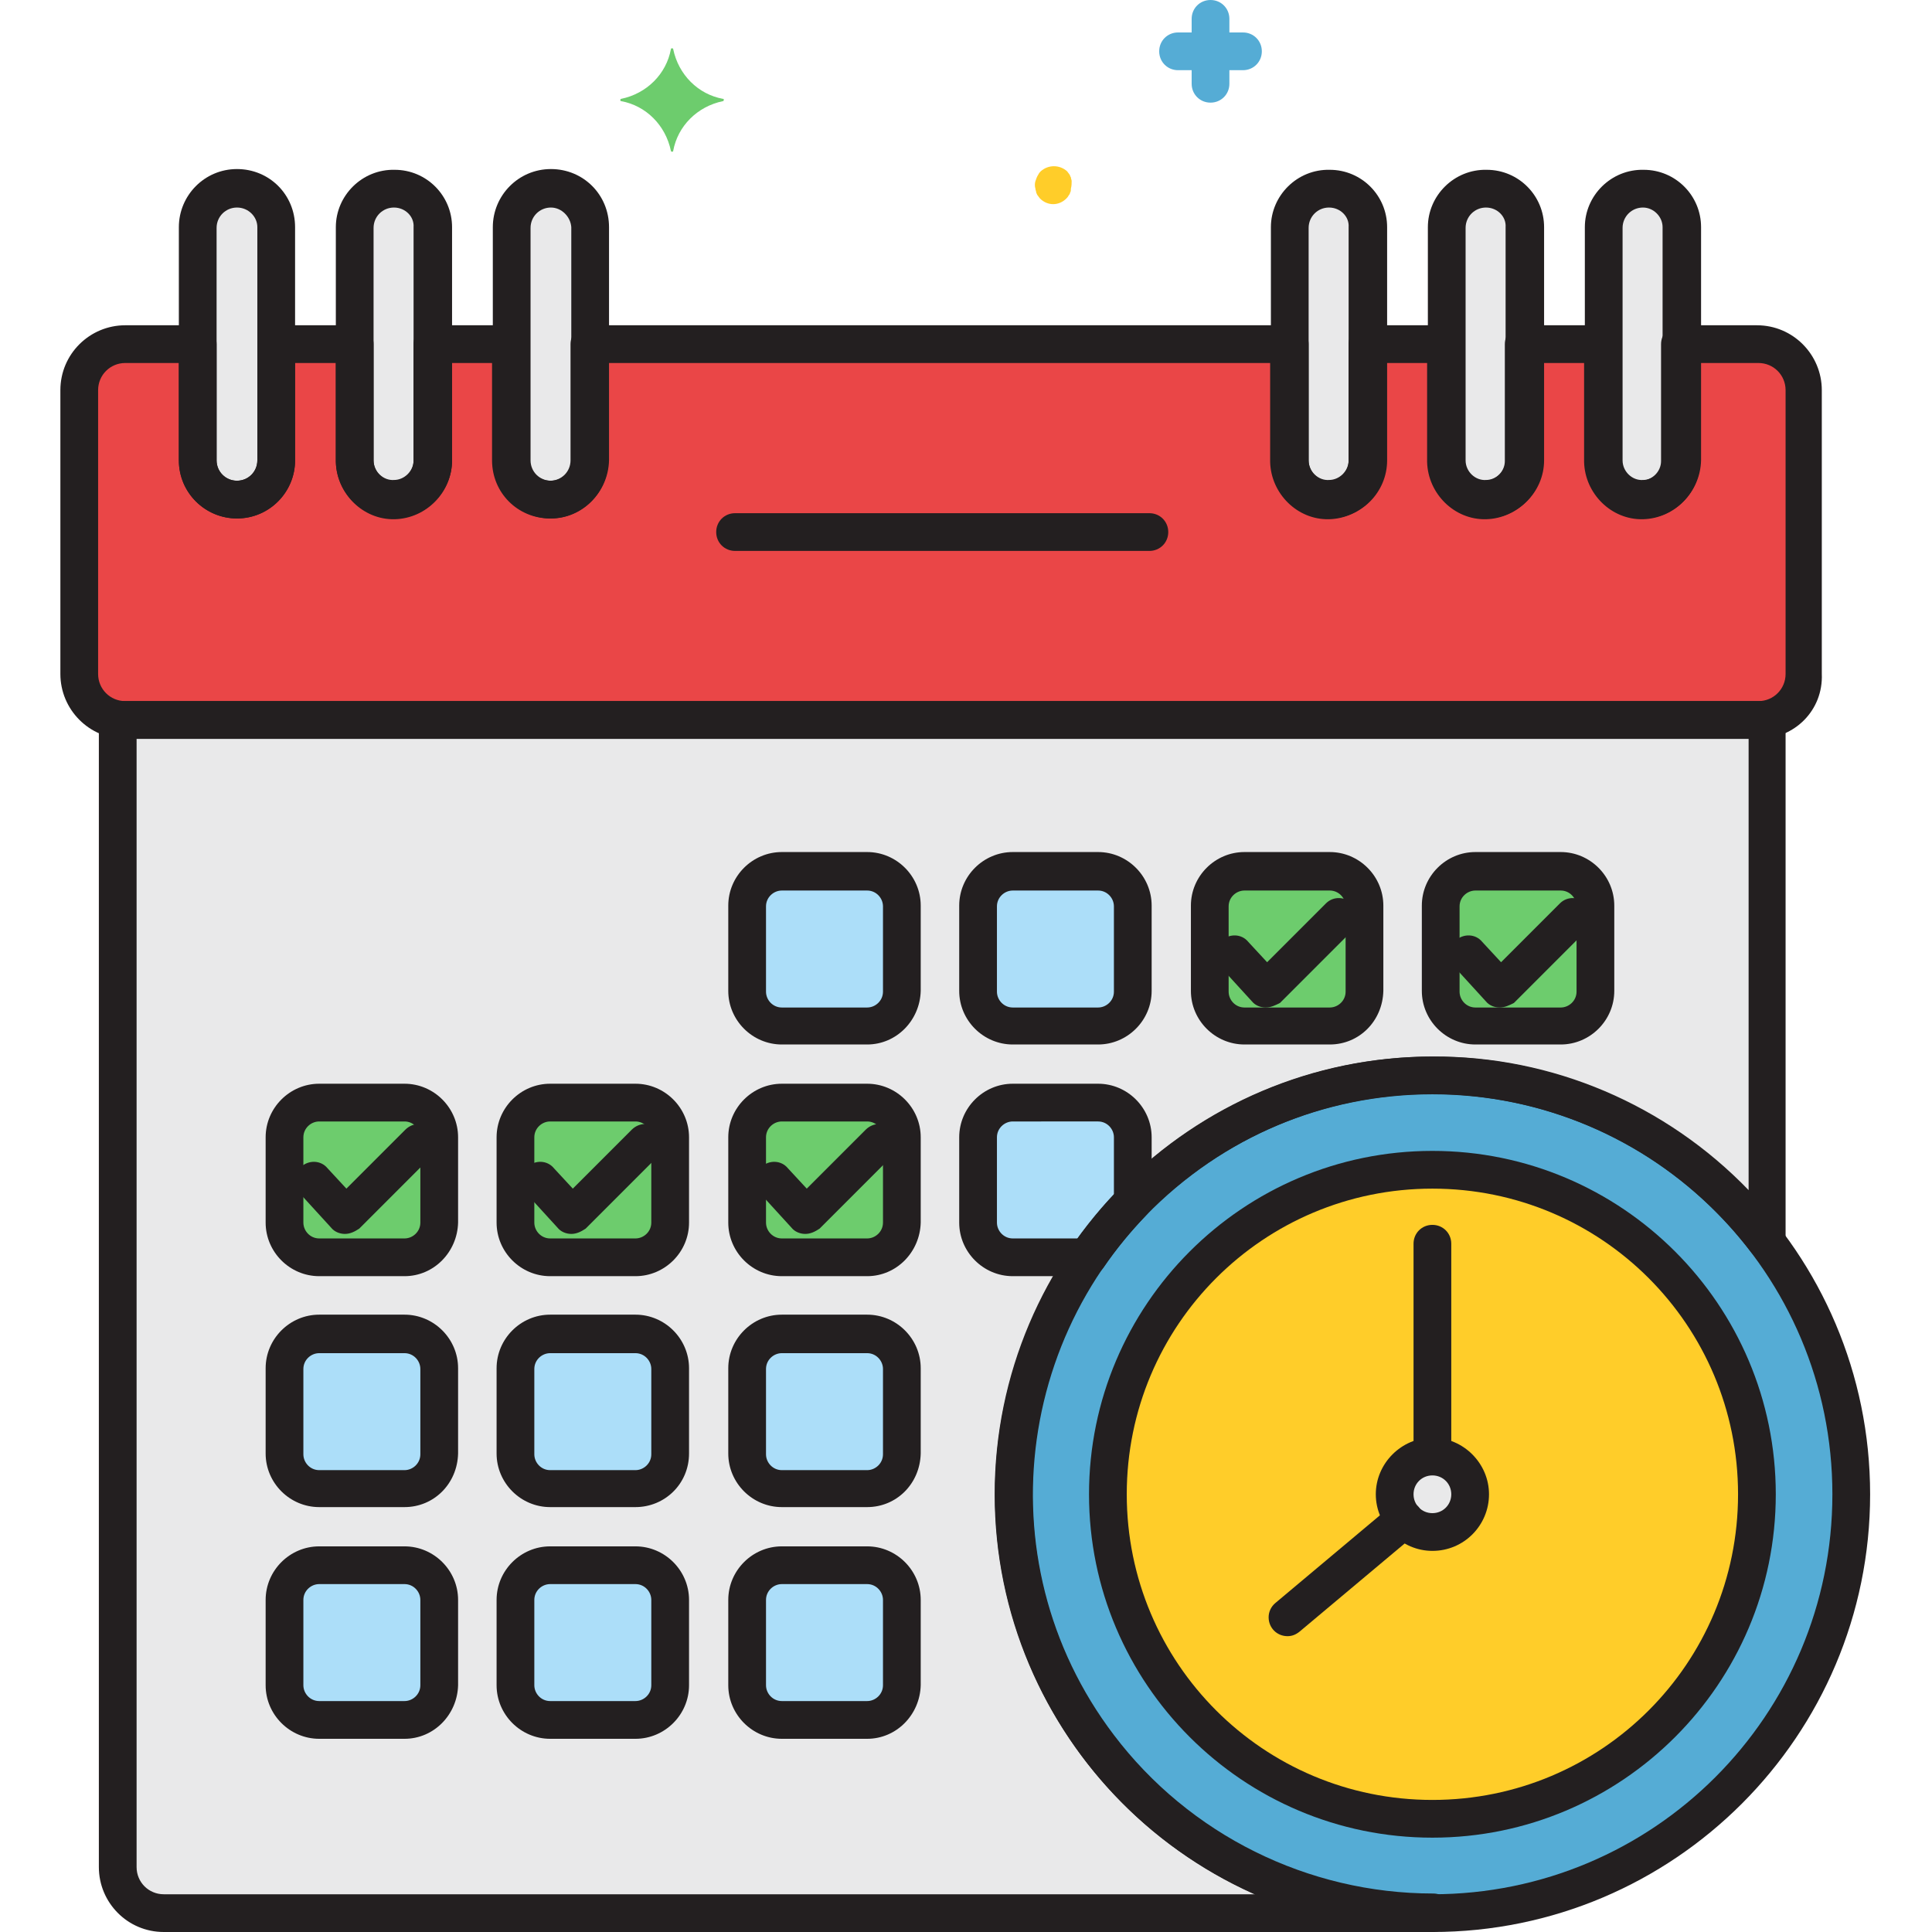 <?xml version="1.0" encoding="UTF-8"?> <svg xmlns="http://www.w3.org/2000/svg" height="512pt" viewBox="-16 0 512 512" width="512pt"> <path d="m450 91.199h-20.199v30.801c0 5.801-4.602 10.398-10.199 10.602-5.602.199-10.402-4.602-10.602-10.203v-.199-31h-20.801v30.801c0 5.801-4.598 10.398-10.199 10.602-5.602.199-10.398-4.602-10.602-10.203v-.199-31h-20.797v30.801c0 5.801-4.602 10.398-10.203 10.602-5.598.199-10.398-4.602-10.598-10.203v-.199-31h-185.602v30.801c0 5.801-4.598 10.398-10.398 10.398s-10.402-4.598-10.402-10.398v-30.801h-20.598v30.801c0 5.801-4.602 10.398-10.402 10.398-5.797 0-10.398-4.598-10.398-10.398v-30.801h-20.801v30.801c0 5.801-4.598 10.398-10.398 10.398s-10.402-4.598-10.402-10.398v-30.801h-19.199c-6.801 0-12.199 5.402-12.199 12.199v75.203c0 6.797 5.398 12.199 12.199 12.199h432.801c6.801 0 12.199-5.402 12.199-12.199v-75.203c0-6.797-5.398-12.199-12.199-12.199zm0 0" fill="#ea4647"></path> <path d="m252.602 396c0-61.398 49.797-111 111-111 34.797 0 67.598 16.199 88.598 44v-138.199h-437v304c0 6.801 5.402 12.199 12.199 12.199h336.203c-61.203 0-111-49.602-111-111zm0 0" fill="#e9e9ea"></path> <path d="m474.602 396c0 61.305-49.699 111-111 111-61.305 0-111-49.695-111-111s49.695-111 111-111c61.301 0 111 49.695 111 111zm0 0" fill="#55acd5"></path> <path d="m449.602 396c0 47.496-38.504 86-86 86-47.5 0-86-38.504-86-86s38.5-86 86-86c47.496 0 86 38.504 86 86zm0 0" fill="#ffcd29"></path> <path d="m373.602 396c0 5.523-4.48 10-10 10-5.523 0-10-4.477-10-10s4.477-10 10-10c5.52 0 10 4.477 10 10zm0 0" fill="#e9e9ea"></path> <path d="m46.801 50c5.801 0 10.398 4.602 10.398 10.398v61.602c0 5.801-4.598 10.398-10.398 10.398s-10.402-4.598-10.402-10.398v-61.801c0-5.598 4.801-10.199 10.402-10.199zm0 0" fill="#e9e9ea"></path> <path d="m88.398 50c5.801 0 10.402 4.602 10.402 10.398v61.602c0 5.801-4.602 10.398-10.402 10.398-5.797 0-10.398-4.598-10.398-10.398v-61.801c0-5.598 4.602-10.199 10.398-10.199zm0 0" fill="#e9e9ea"></path> <path d="m130 50c5.801 0 10.398 4.602 10.398 10.398v61.602c0 5.801-4.598 10.398-10.398 10.398s-10.398-4.598-10.398-10.398v-61.801c0-5.598 4.598-10.199 10.398-10.199zm0 0" fill="#e9e9ea"></path> <path d="m336.199 50c5.801 0 10.402 4.602 10.402 10.398v61.602c0 5.801-4.602 10.398-10.402 10.398s-10.398-4.598-10.398-10.398v-61.801c0-5.598 4.801-10.199 10.398-10.199zm0 0" fill="#e9e9ea"></path> <path d="m377.801 50c5.801 0 10.398 4.602 10.398 10.398v61.602c0 5.801-4.598 10.398-10.398 10.398s-10.402-4.598-10.402-10.398v-61.801c0-5.598 4.602-10.199 10.402-10.199zm0 0" fill="#e9e9ea"></path> <path d="m419.398 50c5.801 0 10.402 4.602 10.402 10.398v61.602c0 5.801-4.602 10.398-10.402 10.398-5.797 0-10.398-4.598-10.398-10.398v-61.801c0-5.598 4.602-10.199 10.398-10.199zm0 0" fill="#e9e9ea"></path> <path d="m191.199 231h22.602c5 0 9.199 4 9.199 9.199v22.602c0 5-4 9.199-9.199 9.199h-22.602c-5 0-9.199-4-9.199-9.199v-22.602c0-5.199 4-9.199 9.199-9.199zm0 0" fill="#acdef9"></path> <path d="m252.398 231h22.602c5 0 9.199 4 9.199 9.199v22.602c0 5-4 9.199-9.199 9.199h-22.602c-5 0-9.199-4-9.199-9.199v-22.602c0-5.199 4.199-9.199 9.199-9.199zm0 0" fill="#acdef9"></path> <path d="m313.801 231h22.598c5 0 9.203 4 9.203 9.199v22.602c0 5-4 9.199-9.203 9.199h-22.598c-5 0-9.199-4-9.199-9.199v-22.602c0-5.199 4-9.199 9.199-9.199zm0 0" fill="#6dcc6d"></path> <path d="m68.602 292.199h22.598c5 0 9.199 4 9.199 9.199v22.602c0 5-4 9.199-9.199 9.199h-22.598c-5 0-9.203-4-9.203-9.199v-22.602c0-5 4-9.199 9.203-9.199zm0 0" fill="#6dcc6d"></path> <path d="m129.801 292.199h22.598c5 0 9.203 4 9.203 9.199v22.602c0 5-4 9.199-9.203 9.199h-22.598c-5 0-9.199-4-9.199-9.199v-22.602c0-5 4.199-9.199 9.199-9.199zm0 0" fill="#6dcc6d"></path> <path d="m191.199 292.199h22.602c5 0 9.199 4 9.199 9.199v22.602c0 5-4 9.199-9.199 9.199h-22.602c-5 0-9.199-4-9.199-9.199v-22.602c0-5 4-9.199 9.199-9.199zm0 0" fill="#6dcc6d"></path> <path d="m68.602 353.602h22.598c5 0 9.199 4 9.199 9.199v22.598c0 5-4 9.203-9.199 9.203h-22.598c-5 0-9.203-4-9.203-9.203v-22.598c0-5.199 4-9.199 9.203-9.199zm0 0" fill="#acdef9"></path> <path d="m129.801 353.602h22.598c5 0 9.203 4 9.203 9.199v22.598c0 5-4 9.203-9.203 9.203h-22.598c-5 0-9.199-4-9.199-9.203v-22.598c0-5.199 4.199-9.199 9.199-9.199zm0 0" fill="#acdef9"></path> <path d="m191.199 353.602h22.602c5 0 9.199 4 9.199 9.199v22.598c0 5-4 9.203-9.199 9.203h-22.602c-5 0-9.199-4-9.199-9.203v-22.598c0-5.199 4-9.199 9.199-9.199zm0 0" fill="#acdef9"></path> <path d="m68.602 414.801h22.598c5 0 9.199 4 9.199 9.199v22.602c0 5-4 9.199-9.199 9.199h-22.598c-5 0-9.203-4-9.203-9.199v-22.602c0-5 4-9.199 9.203-9.199zm0 0" fill="#acdef9"></path> <path d="m129.801 414.801h22.598c5 0 9.203 4 9.203 9.199v22.602c0 5-4 9.199-9.203 9.199h-22.598c-5 0-9.199-4-9.199-9.199v-22.602c0-5 4.199-9.199 9.199-9.199zm0 0" fill="#acdef9"></path> <path d="m191.199 414.801h22.602c5 0 9.199 4 9.199 9.199v22.602c0 5-4 9.199-9.199 9.199h-22.602c-5 0-9.199-4-9.199-9.199v-22.602c0-5 4-9.199 9.199-9.199zm0 0" fill="#acdef9"></path> <path d="m375 231h22.602c5 0 9.199 4 9.199 9.199v22.602c0 5-4 9.199-9.199 9.199h-22.602c-5 0-9.199-4-9.199-9.199v-22.602c.199-5.199 4.199-9.199 9.199-9.199zm0 0" fill="#6dcc6d"></path> <path d="m284.199 318.602v-17.203c0-5-4.199-9.199-9.199-9.199h-22.602c-5 0-9.199 4.199-9.199 9.199v22.602c0 5 4.199 9.199 9.199 9.199h19.801c3.602-5.199 7.602-10.199 12-14.598zm0 0" fill="#acdef9"></path> <path d="m313.398 8.602h-3.598v-3.602c0-2.801-2.199-5-5-5s-5 2.199-5 5v3.602h-3.602c-2.801 0-5 2.199-5 5 0 2.797 2.199 5 5 5h3.602v3.598c0 2.801 2.199 5 5 5s5-2.199 5-5v-3.598h3.598c2.801 0 5-2.203 5-5 0-2.801-2.199-5-5-5zm0 0" fill="#55acd5"></path> <path d="m268 48c0-.398-.199-.602-.199-1-.199-.199-.199-.602-.402-.801-.199-.199-.398-.598-.598-.801-2-1.797-5-1.797-7 0-.199.203-.402.402-.602.801-.398.602-.598 1.199-.801 1.801-.199.602-.199 1.398 0 2 0 .398.203.602.203 1 .199.398.199.602.398.801s.398.598.602.801c2 2 5 2 7 0 .199-.203.398-.402.598-.801.199-.199.402-.602.402-.801.199-.199.199-.602.199-1 .199-.801.199-1.398.199-2zm0 0" fill="#ffcd29"></path> <path d="m175.602 26.199c-6.602-1.199-11.801-6.398-13.203-13.199 0-.199-.199-.199-.398-.199s-.199.199-.199.199c-1.199 6.602-6.402 11.801-13.199 13.199-.203 0-.203.199-.203.402 0 .199.203.199.203.199 6.598 1.199 11.797 6.398 13.199 13.199 0 .199.199.199.398.199s.199-.199.199-.199c1.203-6.602 6.402-11.801 13.203-13.199.199 0 .199-.199.199-.402 0-.199 0-.199-.199-.199zm0 0" fill="#6dcc6d"></path> <g fill="#231f20"> <path d="m46.801 137.398c-8.402 0-15.402-6.797-15.402-15.398v-61.801c0-8.398 6.801-15.398 15.402-15.398 8.598 0 15.398 6.801 15.398 15.398v61.801c0 8.398-6.801 15.398-15.398 15.398zm0-82.398c-3 0-5.402 2.398-5.402 5.398v61.602c0 3 2.402 5.398 5.402 5.398s5.398-2.398 5.398-5.398v-61.801c0-2.801-2.398-5.199-5.398-5.199zm0 0"></path> <path d="m88.398 137.398c-8.398 0-15.398-6.797-15.398-15.398v-61.801c0-8.398 7-15.398 15.602-15.199 8.398 0 15.199 6.801 15.199 15.199v61.801c0 8.398-7 15.398-15.402 15.398zm0-82.398c-3 0-5.398 2.398-5.398 5.398v61.602c0 3 2.602 5.398 5.398 5.199 2.801 0 5.203-2.398 5.203-5.199v-61.801c.199-2.801-2.203-5.199-5.203-5.199zm0 0"></path> <path d="m130 137.398c-8.398 0-15.398-6.797-15.398-15.398v-61.801c0-8.398 6.797-15.398 15.398-15.398s15.398 6.801 15.398 15.398v61.801c-.199 8.398-7 15.398-15.398 15.398zm0-82.398c-3 0-5.398 2.398-5.398 5.398v61.602c0 3 2.398 5.398 5.398 5.398s5.398-2.398 5.398-5.398v-61.801c-.199-2.801-2.598-5.199-5.398-5.199zm0 0"></path> <path d="m336.199 137.398c-8.398 0-15.398-6.797-15.398-15.398v-61.801c0-8.398 7-15.398 15.598-15.199 8.402 0 15.203 6.801 15.203 15.199v61.801c0 8.398-6.801 15.398-15.402 15.398zm0-82.398c-3 0-5.398 2.398-5.398 5.398v61.602c0 3 2.598 5.398 5.398 5.199 2.801 0 5.199-2.398 5.199-5.199v-61.801c.203-2.801-2.199-5.199-5.199-5.199zm0 0"></path> <path d="m377.801 137.398c-8.402 0-15.402-6.797-15.402-15.398v-61.801c0-8.398 7-15.398 15.602-15.199 8.398 0 15.199 6.801 15.199 15.199v61.801c0 8.398-7 15.398-15.398 15.398zm0-82.398c-3 0-5.402 2.398-5.402 5.398v61.602c0 3 2.602 5.398 5.402 5.199 2.801 0 5.199-2.398 5.199-5.199v-61.801c.199-2.801-2.199-5.199-5.199-5.199zm0 0"></path> <path d="m419.398 137.398c-8.398 0-15.398-6.797-15.398-15.398v-61.801c0-8.398 7-15.398 15.602-15.199 8.398 0 15.199 6.801 15.199 15.199v61.801c-.199 8.398-7 15.398-15.402 15.398zm0-82.398c-3 0-5.398 2.398-5.398 5.398v61.602c0 3 2.602 5.398 5.398 5.199 2.801 0 5.203-2.398 5.203-5.199v-61.801c0-2.801-2.402-5.199-5.203-5.199zm0 0"></path> <path d="m450 195.801h-432.801c-9.598 0-17.199-7.801-17.199-17.199v-75.203c0-9.598 7.801-17.199 17.199-17.199h19.199c2.801 0 5 2.199 5 5v30.801c0 3 2.402 5.398 5.402 5.398s5.398-2.398 5.398-5.398v-30.801c0-2.801 2.199-5 5-5h20.801c2.801 0 5 2.199 5 5v30.801c0 3 2.398 5.398 5.199 5.398 3 0 5.402-2.398 5.402-5.199v-.199-30.801c0-2.801 2.199-5 5-5h20.797c2.801 0 5 2.199 5 5v30.801c0 3 2.402 5.398 5.402 5.398s5.398-2.398 5.398-5.398v-30.801c0-2.801 2.199-5 5-5h185.602c2.801 0 5 2.199 5 5v30.801c0 3 2.398 5.398 5.199 5.398 3 0 5.398-2.398 5.398-5.199v-.199-30.801c0-2.801 2.203-5 5-5h20.801c2.801 0 5 2.199 5 5v30.801c0 3 2.402 5.398 5.199 5.398 3 0 5.402-2.398 5.402-5.199v-.199-30.801c0-2.801 2.199-5 5-5h20.801c2.797 0 5 2.199 5 5v30.801c0 3 2.398 5.398 5.199 5.398 3 0 5.398-2.398 5.398-5.199v-.199-30.801c0-2.801 2.199-5 5-5h20.402c9.598 0 17.199 7.801 17.199 17.199v75.203c.398 9.598-7.199 17.199-16.801 17.199zm-432.801-99.602c-4 0-7.199 3.199-7.199 7.199v75.203c0 4 3.199 7.199 7.199 7.199h432.801c4 0 7.199-3.199 7.199-7.199v-75.203c0-4-3.199-7.199-7.199-7.199h-15.398v25.801c0 8.398-6.801 15.398-15.203 15.602-8.398.199-15.398-6.801-15.598-15.203 0-.199 0-.199 0-.398v-25.801h-10.801v25.801c0 8.398-6.801 15.398-15.199 15.602-8.402.199-15.402-6.801-15.602-15.203 0-.199 0-.199 0-.398v-25.801h-10.801v25.801c0 8.398-6.797 15.398-15.199 15.602-8.398.199-15.398-6.801-15.598-15.203 0-.199 0-.199 0-.398v-25.801h-175.402v25.801c0 8.398-6.801 15.398-15.398 15.398-8.602 0-15.402-6.797-15.402-15.398v-25.801h-10.598v25.801c0 8.398-6.801 15.398-15.199 15.602-8.402.199-15.402-6.801-15.602-15.203 0-.199 0-.199 0-.398v-25.801h-10.801v25.801c0 8.398-6.801 15.398-15.398 15.398-8.402 0-15.402-6.797-15.402-15.398v-25.801zm0 0"></path> <path d="m288.602 146h-109.801c-2.801 0-5-2.199-5-5s2.199-5 5-5h109.801c2.797 0 5 2.199 5 5s-2.203 5-5 5zm0 0"></path> <path d="m213.801 276.801h-22.602c-7.801 0-14.199-6.402-14.199-14.199v-22.602c0-7.801 6.398-14.199 14.199-14.199h22.602c7.801 0 14.199 6.398 14.199 14.199v22.602c-.199 7.797-6.398 14.199-14.199 14.199zm-22.602-40.801c-2.199 0-4.199 1.801-4.199 4.199v22.602c0 2.199 1.801 4.199 4.199 4.199h22.602c2.199 0 4.199-1.801 4.199-4.199v-22.602c0-2.199-1.801-4.199-4.199-4.199zm0 0"></path> <path d="m275 276.801h-22.602c-7.797 0-14.199-6.402-14.199-14.199v-22.602c0-7.801 6.402-14.199 14.199-14.199h22.602c7.801 0 14.199 6.398 14.199 14.199v22.602c0 7.797-6.398 14.199-14.199 14.199zm-22.602-40.801c-2.199 0-4.199 1.801-4.199 4.199v22.602c0 2.199 1.801 4.199 4.199 4.199h22.602c2.199 0 4.199-1.801 4.199-4.199v-22.602c0-2.199-1.801-4.199-4.199-4.199zm0 0"></path> <path d="m336.398 276.801h-22.598c-7.801 0-14.199-6.402-14.199-14.199v-22.602c0-7.801 6.398-14.199 14.199-14.199h22.598c7.801 0 14.203 6.398 14.203 14.199v22.602c-.203 8-6.402 14.199-14.203 14.199zm-22.598-40.801c-2.199 0-4.199 1.801-4.199 4.199v22.602c0 2.199 1.797 4.199 4.199 4.199h22.598c2.203 0 4.203-1.801 4.203-4.199v-22.602c0-2.199-1.801-4.199-4.203-4.199zm0 0"></path> <path d="m91.199 338.199h-22.598c-7.801 0-14.203-6.398-14.203-14.199v-22.602c0-7.797 6.402-14.199 14.203-14.199h22.598c7.801 0 14.199 6.402 14.199 14.199v22.602c-.199 7.801-6.398 14.199-14.199 14.199zm-22.598-41c-2.203 0-4.203 1.801-4.203 4.199v22.602c0 2.199 1.801 4.199 4.203 4.199h22.598c2.199 0 4.199-1.801 4.199-4.199v-22.602c0-2.199-1.797-4.199-4.199-4.199zm0 0"></path> <path d="m152.398 338.199h-22.598c-7.801 0-14.199-6.398-14.199-14.199v-22.602c0-7.797 6.398-14.199 14.199-14.199h22.598c7.801 0 14.203 6.402 14.203 14.199v22.602c0 7.801-6.402 14.199-14.203 14.199zm-22.598-41c-2.199 0-4.199 1.801-4.199 4.199v22.602c0 2.199 1.797 4.199 4.199 4.199h22.598c2.203 0 4.203-1.801 4.203-4.199v-22.602c0-2.199-1.801-4.199-4.203-4.199zm0 0"></path> <path d="m213.801 338.199h-22.602c-7.801 0-14.199-6.398-14.199-14.199v-22.602c0-7.797 6.398-14.199 14.199-14.199h22.602c7.801 0 14.199 6.402 14.199 14.199v22.602c-.199 7.801-6.398 14.199-14.199 14.199zm-22.602-41c-2.199 0-4.199 1.801-4.199 4.199v22.602c0 2.199 1.801 4.199 4.199 4.199h22.602c2.199 0 4.199-1.801 4.199-4.199v-22.602c0-2.199-1.801-4.199-4.199-4.199zm0 0"></path> <path d="m91.199 399.398h-22.598c-7.801 0-14.203-6.398-14.203-14.199v-22.598c0-7.801 6.402-14.203 14.203-14.203h22.598c7.801 0 14.199 6.402 14.199 14.203v22.598c-.199 8-6.398 14.199-14.199 14.199zm-22.598-40.797c-2.203 0-4.203 1.797-4.203 4.199v22.598c0 2.203 1.801 4.203 4.203 4.203h22.598c2.199 0 4.199-1.801 4.199-4.203v-22.598c0-2.199-1.797-4.199-4.199-4.199zm0 0"></path> <path d="m152.398 399.398h-22.598c-7.801 0-14.199-6.398-14.199-14.199v-22.598c0-7.801 6.398-14.203 14.199-14.203h22.598c7.801 0 14.203 6.402 14.203 14.203v22.598c0 8-6.402 14.199-14.203 14.199zm-22.598-40.797c-2.199 0-4.199 1.797-4.199 4.199v22.598c0 2.203 1.797 4.203 4.199 4.203h22.598c2.203 0 4.203-1.801 4.203-4.203v-22.598c0-2.199-1.801-4.199-4.203-4.199zm0 0"></path> <path d="m213.801 399.398h-22.602c-7.801 0-14.199-6.398-14.199-14.199v-22.598c0-7.801 6.398-14.203 14.199-14.203h22.602c7.801 0 14.199 6.402 14.199 14.203v22.598c-.199 8-6.398 14.199-14.199 14.199zm-22.602-40.797c-2.199 0-4.199 1.797-4.199 4.199v22.598c0 2.203 1.801 4.203 4.199 4.203h22.602c2.199 0 4.199-1.801 4.199-4.203v-22.598c0-2.199-1.801-4.199-4.199-4.199zm0 0"></path> <path d="m91.199 460.801h-22.598c-7.801 0-14.203-6.402-14.203-14.199v-22.602c0-7.801 6.402-14.199 14.203-14.199h22.598c7.801 0 14.199 6.398 14.199 14.199v22.602c-.199 7.797-6.398 14.199-14.199 14.199zm-22.598-41c-2.203 0-4.203 1.801-4.203 4.199v22.602c0 2.199 1.801 4.199 4.203 4.199h22.598c2.199 0 4.199-1.801 4.199-4.199v-22.602c0-2.199-1.797-4.199-4.199-4.199zm0 0"></path> <path d="m152.398 460.801h-22.598c-7.801 0-14.199-6.402-14.199-14.199v-22.602c0-7.801 6.398-14.199 14.199-14.199h22.598c7.801 0 14.203 6.398 14.203 14.199v22.602c0 7.797-6.402 14.199-14.203 14.199zm-22.598-41c-2.199 0-4.199 1.801-4.199 4.199v22.602c0 2.199 1.797 4.199 4.199 4.199h22.598c2.203 0 4.203-1.801 4.203-4.199v-22.602c0-2.199-1.801-4.199-4.203-4.199zm0 0"></path> <path d="m213.801 460.801h-22.602c-7.801 0-14.199-6.402-14.199-14.199v-22.602c0-7.801 6.398-14.199 14.199-14.199h22.602c7.801 0 14.199 6.398 14.199 14.199v22.602c-.199 7.797-6.398 14.199-14.199 14.199zm-22.602-41c-2.199 0-4.199 1.801-4.199 4.199v22.602c0 2.199 1.801 4.199 4.199 4.199h22.602c2.199 0 4.199-1.801 4.199-4.199v-22.602c0-2.199-1.801-4.199-4.199-4.199zm0 0"></path> <path d="m397.602 276.801h-22.602c-7.801 0-14.199-6.402-14.199-14.199v-22.602c0-7.801 6.398-14.199 14.199-14.199h22.602c7.797 0 14.199 6.398 14.199 14.199v22.602c0 7.797-6.402 14.199-14.199 14.199zm-22.602-40.801c-2.199 0-4.199 1.801-4.199 4.199v22.602c0 2.199 1.801 4.199 4.199 4.199h22.602c2.199 0 4.199-1.801 4.199-4.199v-22.602c0-2.199-1.801-4.199-4.199-4.199zm0 0"></path> <path d="m272.199 338.199h-19.801c-7.797 0-14.199-6.398-14.199-14.199v-22.602c0-7.797 6.402-14.199 14.199-14.199h22.602c7.801 0 14.199 6.402 14.199 14.199v17.203c0 1.398-.598 2.598-1.398 3.398-4.199 4.398-8 9-11.402 14-1 1.398-2.598 2.199-4.199 2.199zm-19.801-41c-2.199 0-4.199 1.801-4.199 4.199v22.602c0 2.199 1.801 4.199 4.199 4.199h17.203c3-4 6.199-8 9.598-11.598v-15.203c0-2.199-1.801-4.199-4.199-4.199zm31.801 21.402"></path> <path d="m363.602 512h-336.203c-9.598 0-17.199-7.801-17.199-17.199v-304c0-2.801 2.199-5 5-5h437c2.801 0 5 2.199 5 5v138.199c0 2.801-2.199 5-5 5-1.598 0-3-.801-4-2-35.398-46.602-101.801-56-148.398-20.602-46.602 35.402-56 101.801-20.602 148.402 20 26.398 51.402 42 84.602 42 2.801 0 5 2.199 5 5s-2.402 5.199-5.199 5.199zm-343.402-316.199v299c0 4 3.199 7.199 7.199 7.199h289.203c-58.602-26-85-94.602-58.801-153.199 18.598-41.801 60.199-68.801 106-68.801 31.598-.199 61.801 12.801 83.598 35.398v-119.598zm0 0"></path> <path d="m363.602 389.602c-2.801 0-5-2.203-5-5v-55c0-2.801 2.199-5 5-5 2.797 0 5 2.199 5 5v55c0 2.797-2.203 5-5 5zm0 0"></path> <path d="m325.199 433.602c-2.801 0-5-2.203-5-5 0-1.402.602-2.801 1.801-3.801l31-26c2.199-1.801 5.199-1.402 7 .598 1.801 2.203 1.398 5.203-.602 7l-31 26c-1 .801-2 1.203-3.199 1.203zm0 0"></path> <path d="m319.398 267c-1.398 0-2.797-.602-3.598-1.602l-8.402-9.199c-1.797-2-1.797-5.199.402-7 2-1.801 5.199-1.801 7 .402l5 5.398 15.598-15.602c2-2 5.203-1.797 7 .203 1.801 2 1.801 5 0 7l-19.199 19.199c-1.199.598-2.398 1.199-3.801 1.199zm0 0"></path> <path d="m381.398 267c-1.398 0-2.797-.602-3.598-1.602l-8.402-9.199c-1.797-2-1.797-5.199.402-7 2-1.801 5.199-1.801 7 .402l5 5.398 15.598-15.602c2-2 5.203-1.797 7 .203 1.801 2 1.801 5 0 7l-19.199 19.199c-1.199.598-2.398 1.199-3.801 1.199zm0 0"></path> <path d="m75.398 327c-1.398 0-2.797-.602-3.598-1.602l-8.402-9.199c-1.797-2-1.797-5.199.402-7 2-1.801 5.199-1.801 7 .402l5 5.398 15.598-15.602c2-2 5-2 7-.199 2 2 2 5 .203 7 0 0 0 0-.203.199l-19.199 19.203c-1.199.797-2.398 1.398-3.801 1.398zm0 0"></path> <path d="m135.398 327c-1.398 0-2.797-.602-3.598-1.602l-8.402-9.199c-1.797-2-1.797-5.199.402-7 2-1.801 5.199-1.801 7 .402l5 5.398 15.598-15.602c2-2 5-2 7-.199s2 5 .203 7c0 0 0 0-.203.199l-19.199 19.203c-1.199.797-2.398 1.398-3.801 1.398zm0 0"></path> <path d="m197.398 327c-1.398 0-2.797-.602-3.598-1.602l-8.402-9.199c-1.797-2-1.797-5.199.402-7 2-1.801 5.199-1.801 7 .402l5 5.398 15.598-15.602c2-2 5-2 7-.199s2 5 .203 7c0 0 0 0-.203.199l-19.199 19.203c-1.199.797-2.398 1.398-3.801 1.398zm0 0"></path> <path d="m363.602 512c-64 0-116-52-116-116s52-116 116-116 116 52 116 116-52 116-116 116zm0-222c-58.602 0-106 47.398-106 106s47.398 106 106 106c58.598 0 106-47.398 106-106s-47.402-106-106-106zm0 0"></path> <path d="m363.602 487c-50.203 0-91-40.801-91-91s40.797-91 91-91c50.199 0 91 40.801 91 91s-40.801 91-91 91zm0-172c-44.801 0-81 36.199-81 81s36.199 81 81 81c44.797 0 81-36.199 81-81s-36.203-81-81-81zm0 0"></path> <path d="m363.602 411c-8.203 0-15-6.801-15-15s6.797-15 15-15c8.199 0 15 6.801 15 15s-6.602 15-15 15zm0-20c-2.801 0-5 2.199-5 5s2.199 5 5 5c2.797 0 5-2.199 5-5s-2.203-5-5-5zm0 0"></path> </g> </svg> 
